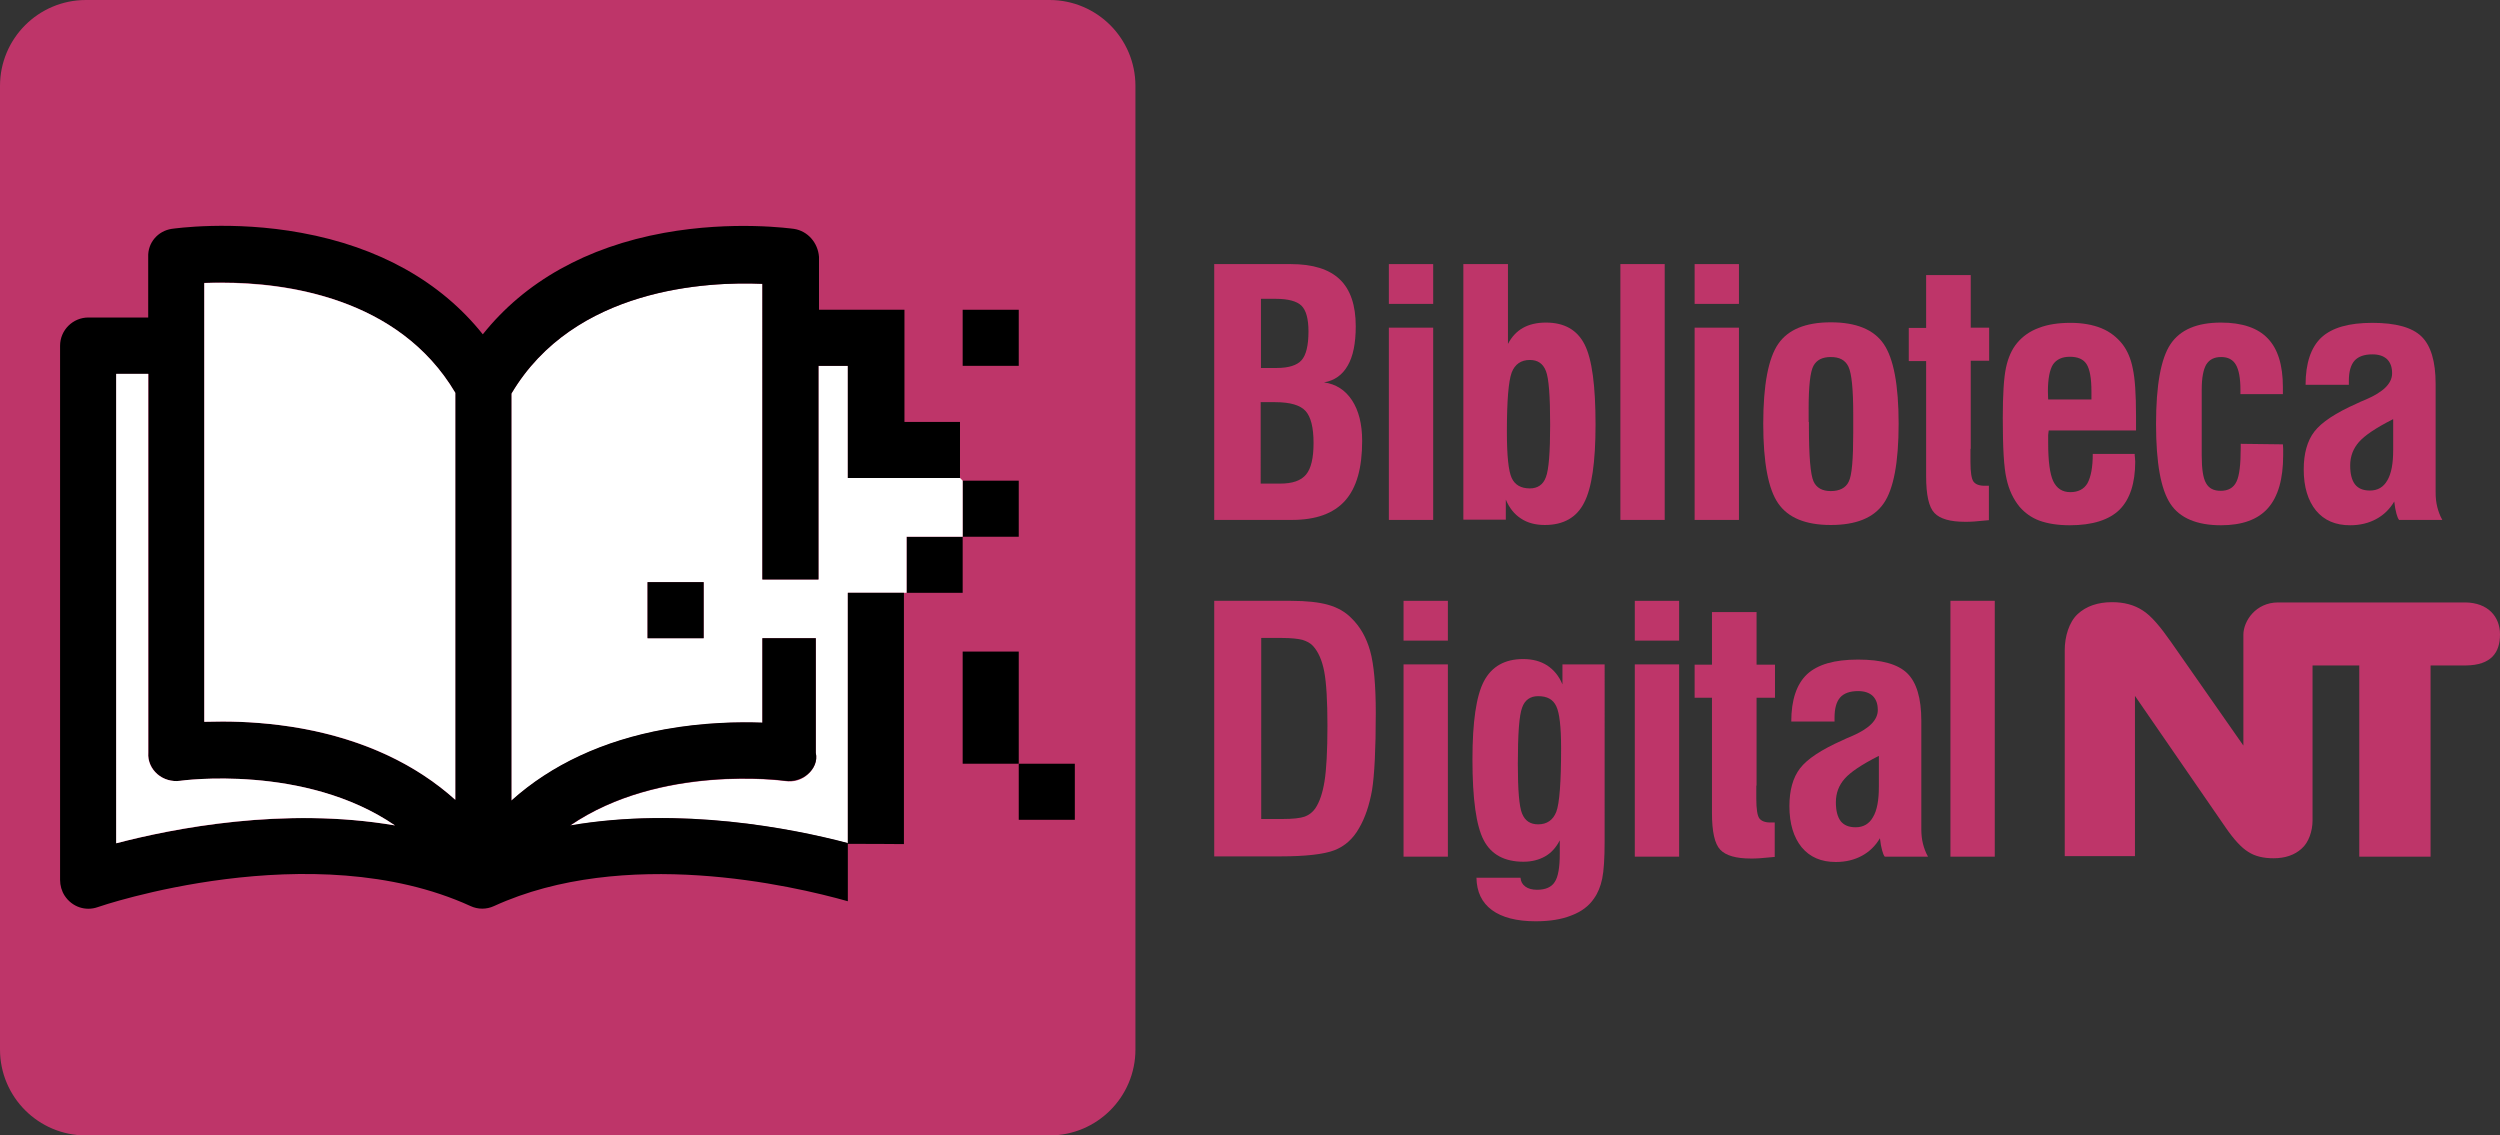 <?xml version="1.0" encoding="utf-8"?>
<!-- Generator: Adobe Illustrator 22.1.0, SVG Export Plug-In . SVG Version: 6.00 Build 0)  -->
<svg version="1.1" id="Layer_3" xmlns="http://www.w3.org/2000/svg" xmlns:xlink="http://www.w3.org/1999/xlink" x="0px" y="0px"
	 width="936.2px" height="425.2px" viewBox="0 0 936.2 425.2" style="enable-background:new 0 0 936.2 425.2;" xml:space="preserve"
	>
<rect x="0" y="0" width="936.2" height="425.2" fill="#333333" stroke="none"/>
<style type="text/css">
	.st0{fill:#BE3569;}
	.st1{fill:#FFFFFF;}
	.st2{fill-rule:evenodd;clip-rule:evenodd;fill:#BE3569;}
</style>
<path class="st0" d="M393,425.2H32.2C14.4,425.2,0,410.8,0,393V32.2C0,14.4,14.4,0,32.2,0H393c17.8,0,32.2,14.4,32.2,32.2V393
	C425.2,410.8,410.8,425.2,393,425.2z"/>
<g id="XMLID_1_">
	<g>
		<rect x="381.5" y="286" width="21" height="21"/>
		<polygon points="381.5,265 381.5,286 360.5,286 360.5,265 360.5,244 381.5,244 		"/>
		<rect x="360.5" y="180" width="21" height="21"/>
		<rect x="360.5" y="116" width="21" height="21"/>
		<polygon points="360.5,201 360.5,222 339.5,222 339.5,201 339.5,201 		"/>
		<path class="st1" d="M360.5,180v21h-21h0v21h-1h-21v93.8c-20.9-5.5-62.4-13.8-104-6.6c33.7-23.1,79.9-16.8,80.5-16.7
			c3.1,0.5,6.2-0.4,8.5-2.5c2.3-2,3.7-5,3-8V239h-20v31.7c-9-0.4-22.1-0.1-36.5,2.5c-23.1,4.2-42.6,13.3-57.5,26.7V147.4
			c23.5-39.7,73.5-42,94-41.1V217h21v-80h11v42h21h21L360.5,180z M263.5,239v-21h-21v21H263.5z"/>
		<path d="M359.5,158v21h-21h-21v-42h-11v80h-21V106.3c-20.5-0.9-70.5,1.4-94,41.1v152.4c14.9-13.4,34.3-22.5,57.5-26.7
			c14.4-2.6,27.5-2.8,36.5-2.5V239h20v42.9c0.7,3.1-0.7,6-3,8c-2.3,2-5.4,2.9-8.5,2.5c-0.6-0.1-46.7-6.4-80.5,16.7
			c41.5-7.1,83.1,1.1,104,6.6v0.2c0,7.6,0,11.9,0,15.9v4.5c0,0.6,0,0.6,0,1.2c-20.9-5.9-83.7-20.5-132.5,1.8c-2.8,1.3-6,1.3-8.8,0
			c-59.3-27.1-138.8,0.1-139.6,0.4c-4.5,1.6-9.6,0-12.4-4.3c-1.1-1.7-1.7-3.8-1.7-5.9v-200c0-5.9,4.8-10.6,10.6-10.6h22.4V96.2
			c-0.2-5.3,3.6-9.7,8.8-10.5c0.9-0.1,22.5-3.3,48.6,1.5c29,5.3,52.2,18.3,67.9,38c15.7-19.7,38.8-32.7,67.9-38
			c26-4.7,47.6-1.6,48.6-1.5c5.2,0.8,9,5.2,9.4,10.5V116h32v42H359.5z M170.5,299.5V147.1c-21.3-36-64.1-41.3-87.3-41.3
			c-2.5,0-4.7,0.1-6.7,0.1v164.4c2.1-0.1,4.3-0.1,6.8-0.1c8.3,0,18.6,0.6,29.7,2.6C136.2,277.1,155.6,286.1,170.5,299.5z
			 M43.5,315.8c21.3-5.5,62.9-13.8,104.4-6.7C114.2,286,68,292.3,67.5,292.4c-3.1,0.4-6.2-0.5-8.5-2.5c-2.3-2-3.7-5-3.4-8V140h-12
			V315.8z"/>
		<path d="M338.5,222v94.1c0,0-12.1-0.1-21-0.1v-0.2V222H338.5z"/>
		<rect x="242.5" y="218" width="21" height="21"/>
		<path class="st1" d="M170.5,147.1v152.4c-14.9-13.4-34.3-22.5-57.5-26.7c-11.1-2-21.5-2.6-29.7-2.6c-2.5,0-4.7,0.1-6.8,0.1V106
			c2-0.1,4.2-0.1,6.7-0.1C106.4,105.9,149.2,111.1,170.5,147.1z"/>
		<path class="st1" d="M147.9,309.1c-41.5-7.1-83.1,1.1-104.4,6.7V140h12v141.9c-0.2,3.1,1.1,6,3.4,8c2.3,2,5.4,2.9,8.5,2.5
			C68,292.3,114.2,286,147.9,309.1z"/>
	</g>
	<g>
	</g>
</g>
<g>
	<g>
		<path class="st0" d="M454.7,194.7V98.9h28.7c8.2,0,14.3,1.9,18.3,5.7c4,3.8,6,9.7,6,17.6c0,6.3-1,11.3-3,14.7
			c-2,3.5-4.9,5.6-8.9,6.3c4.5,0.6,8,2.9,10.5,6.7c2.5,3.8,3.8,8.9,3.8,15.2c0,10.2-2.1,17.6-6.4,22.4c-4.3,4.8-10.9,7.2-19.9,7.2
			H454.7z M472.1,137.8h6c4.5,0,7.6-1,9.3-2.9c1.7-1.9,2.6-5.5,2.6-10.8c0-4.7-0.9-7.9-2.6-9.6c-1.7-1.7-5-2.6-9.7-2.6h-5.5V137.8z
			 M472.1,181.1h7.3c4.6,0,7.8-1.1,9.7-3.4c1.9-2.3,2.8-6.2,2.8-11.8c0-5.8-1-9.8-3-12c-2-2.2-5.8-3.3-11.4-3.3h-5.4V181.1z"/>
		<path class="st0" d="M520.1,113.8V98.9h16.6v14.9H520.1z M520.1,194.7v-72h16.6v72H520.1z"/>
		<path class="st0" d="M548,194.7V98.9h16.7v29.9c1.4-2.7,3.3-4.7,5.6-6c2.3-1.3,5.2-2,8.6-2c6.9,0,11.7,2.7,14.5,8.2
			c2.8,5.5,4.1,15.5,4.1,30c0,14-1.4,23.8-4.3,29.3c-2.8,5.5-7.7,8.3-14.7,8.3c-3.5,0-6.5-0.8-8.9-2.4c-2.5-1.6-4.4-4-5.7-7.1v7.5
			H548z M572.9,134.8c-3.3,0-5.6,1.6-6.8,4.7c-1.2,3.2-1.8,10.6-1.8,22.2c0,9,0.6,14.7,1.8,17.3c1.2,2.6,3.5,3.9,6.8,3.9
			c2.9,0,5-1.4,6-4.2c1.1-2.8,1.6-9.4,1.6-19.7c0-10.7-0.5-17.4-1.6-20.1C577.8,136.1,575.8,134.8,572.9,134.8z"/>
		<path class="st0" d="M606.8,194.7V98.9h16.6v95.8H606.8z"/>
		<path class="st0" d="M634.6,113.8V98.9h16.6v14.9H634.6z M634.6,194.7v-72h16.6v72H634.6z"/>
		<path class="st0" d="M660.3,158.7c0-14.5,1.9-24.5,5.6-29.9c3.7-5.4,10.3-8.1,19.7-8.1c9.5,0,16.1,2.7,19.8,8.1
			c3.7,5.4,5.6,15.3,5.6,29.9c0,14.5-1.9,24.5-5.6,29.8c-3.7,5.4-10.3,8.1-19.8,8.1c-9.4,0-16-2.7-19.7-8.1
			C662.2,183.2,660.3,173.2,660.3,158.7z M677.4,158v1.7c0,11.2,0.6,18,1.7,20.5c1.1,2.5,3.3,3.7,6.5,3.7c3.3,0,5.6-1.2,6.7-3.5
			c1.2-2.3,1.7-8.4,1.7-18.3v-2.9v-4.1c0-9.4-0.6-15.3-1.8-17.8s-3.4-3.6-6.6-3.6c-3.2,0-5.3,1.1-6.5,3.3c-1.2,2.2-1.8,7.6-1.8,16
			V158z"/>
		<path class="st0" d="M737.9,168.1v4.9c0,3.9,0.4,6.3,1.1,7.3c0.7,1,2.1,1.6,4,1.6c0.5,0,0.8,0,1.1,0c0.3,0,0.5,0,0.7,0v12.9
			c-2.4,0.2-4.3,0.4-5.6,0.5c-1.3,0.1-2.4,0.1-3.3,0.1c-5.6,0-9.4-1.1-11.5-3.3c-2.1-2.2-3.1-6.8-3.1-13.7v-43.2h-6.5v-12.4h6.5V103
			h16.7v19.7h6.9v12.4h-6.9V168.1z"/>
		<path class="st0" d="M783.7,170h15.7c0,0.3,0,0.8,0.1,1.4c0,0.6,0.1,1.1,0.1,1.4c0,8.2-2,14.2-5.9,18.1
			c-3.9,3.8-10.1,5.8-18.6,5.8c-4.5,0-8.2-0.6-11.3-1.7c-3-1.1-5.5-2.9-7.5-5.2c-2.3-2.8-4-6.3-4.9-10.5c-1-4.2-1.4-11.8-1.4-22.8
			c0-8.8,0.4-15,1.2-18.8c0.8-3.8,2.2-6.9,4.2-9.3c2.1-2.5,4.8-4.4,8.1-5.6c3.3-1.3,7.3-1.9,11.9-1.9c4.4,0,8.3,0.7,11.5,2
			c3.2,1.3,5.9,3.4,8,6.1c1.8,2.4,3.1,5.4,3.8,9.1c0.8,3.6,1.2,9.5,1.2,17.6v5.5h-32.7c-0.1,0.5-0.1,1.1-0.2,1.7c0,0.6,0,1.6,0,2.9
			c0,6.8,0.6,11.6,1.9,14.4c1.3,2.7,3.4,4.1,6.4,4.1c2.9,0,5.1-1.1,6.4-3.3C783,178.6,783.7,175,783.7,170z M767,149.6h16.2v-3
			c0-4.9-0.6-8.3-1.8-10.2c-1.2-1.9-3.3-2.8-6.3-2.8c-2.9,0-5,1-6.3,2.9c-1.2,1.9-1.9,5.3-1.9,10.1C766.9,147.9,767,148.9,767,149.6
			z"/>
		<path class="st0" d="M854.9,166.4c0,0.5,0.1,1,0.1,1.6c0,0.6,0,1.4,0,2.5c0,8.9-1.9,15.5-5.7,19.8c-3.8,4.3-9.7,6.4-17.6,6.4
			c-9,0-15.4-2.7-18.9-8c-3.6-5.4-5.4-15.3-5.4-29.9c0-14.5,1.8-24.5,5.4-29.9c3.6-5.4,9.9-8.1,18.9-8.1c7.9,0,13.8,2,17.5,5.9
			c3.8,3.9,5.7,10,5.7,18.3v2.6H839v-1.6c0-4.4-0.6-7.5-1.7-9.4c-1.1-1.9-2.9-2.9-5.5-2.9c-2.6,0-4.4,0.9-5.6,2.8
			c-1.1,1.9-1.7,5-1.7,9.3v24.8c0,4.9,0.5,8.4,1.6,10.3c1.1,2,2.9,2.9,5.5,2.9c2.8,0,4.8-1.1,5.9-3.4c1.1-2.2,1.6-6.4,1.6-12.6v-1.6
			L854.9,166.4z"/>
		<path class="st0" d="M898.4,194.7c-0.4-0.5-0.7-1.3-1-2.4c-0.3-1.1-0.6-2.6-0.8-4.5c-1.7,2.9-4,5.1-6.8,6.6
			c-2.8,1.5-6,2.3-9.7,2.3c-5.5,0-9.7-1.8-12.8-5.5c-3-3.7-4.6-8.8-4.6-15.4c0-5.9,1.3-10.7,4-14.2c2.7-3.5,8-7,15.9-10.5
			c0.8-0.4,1.9-0.9,3.4-1.5c6.5-2.8,9.8-6,9.8-9.8c0-2.3-0.6-4-1.9-5.3c-1.3-1.2-3.1-1.8-5.5-1.8c-3,0-5.3,0.8-6.7,2.4
			c-1.4,1.6-2.1,4.1-2.1,7.6v1.4h-16.2c0-8.1,2-14,5.9-17.7c4-3.7,10.3-5.5,19.1-5.5c8.8,0,14.9,1.7,18.4,5.1
			c3.5,3.4,5.3,9.3,5.3,17.8v40.6c0,2,0.2,3.8,0.6,5.4c0.4,1.6,1,3.3,1.9,4.9H898.4z M896.1,157c-6.3,3.2-10.5,6-12.7,8.5
			c-2.2,2.5-3.3,5.4-3.3,8.8c0,3.2,0.6,5.5,1.8,7.1c1.2,1.5,3,2.3,5.6,2.3c2.9,0,5.1-1.3,6.5-3.8c1.5-2.5,2.2-6.3,2.2-11.4V157z"/>
		<path class="st0" d="M454.7,320.8V225h28.7c5.8,0,10.5,0.5,14,1.5c3.5,1,6.3,2.6,8.6,4.9c3.4,3.3,5.7,7.4,7.1,12.4
			c1.4,5,2.1,12.8,2.1,23.3c0,13.6-0.5,23.2-1.4,28.8c-1,5.6-2.6,10.4-4.9,14.3c-2.2,3.9-5.3,6.7-9.2,8.2s-10.7,2.3-20.4,2.3H454.7z
			 M472.2,306.7h7.9c4,0,6.8-0.3,8.5-0.9c1.6-0.6,2.9-1.6,3.9-3c1.7-2.5,2.8-5.9,3.5-10.2c0.7-4.3,1.1-11.3,1.1-20.8
			c0-9.3-0.4-16.1-1.2-20.3c-0.8-4.2-2.2-7.4-4.2-9.6c-1-1.1-2.4-1.8-4-2.3c-1.6-0.4-4.2-0.7-7.7-0.7h-7.7V306.7z"/>
		<path class="st0" d="M525.6,239.9V225h16.6v14.9H525.6z M525.6,320.8v-72h16.6v72H525.6z"/>
		<path class="st0" d="M600.9,315.1c0,6.3-0.3,11-0.9,13.9c-0.6,2.9-1.6,5.4-3.1,7.5c-1.9,2.8-4.7,4.9-8.4,6.3
			c-3.7,1.5-8.2,2.2-13.4,2.2c-7.1,0-12.6-1.4-16.4-4.2c-3.8-2.8-5.7-6.8-5.8-12.1h16.5c0.1,1.4,0.7,2.5,1.8,3.3
			c1.1,0.8,2.5,1.2,4.4,1.2c3.2,0,5.4-1,6.6-2.9c1.3-1.9,1.9-5.5,1.9-10.6v-5c-1.4,2.7-3.2,4.7-5.5,6c-2.3,1.3-5,2-8.1,2
			c-7.1,0-12.1-2.7-14.9-8.1c-2.8-5.4-4.2-15.4-4.2-30.2c0-14,1.4-23.8,4.3-29.3c2.9-5.5,7.8-8.3,14.7-8.3c3.5,0,6.5,0.8,9,2.4
			c2.4,1.6,4.4,3.9,5.7,7.1v-7.5h15.8V315.1z M576,260.7c-2.9,0-5,1.4-6,4.3c-1.1,2.9-1.6,9.9-1.6,21.1c0,9.7,0.5,16,1.6,18.6
			c1.1,2.7,3.1,4,6,4c3.3,0,5.6-1.6,6.8-4.7c1.2-3.1,1.8-11.1,1.8-23.8c0-8-0.6-13.2-1.8-15.7C581.6,261.9,579.4,260.7,576,260.7z"
			/>
		<path class="st0" d="M612.2,239.9V225h16.6v14.9H612.2z M612.2,320.8v-72h16.6v72H612.2z"/>
		<path class="st0" d="M657.7,294.2v4.9c0,3.9,0.4,6.3,1.1,7.3c0.7,1,2.1,1.6,4,1.6c0.5,0,0.8,0,1.1,0c0.3,0,0.5,0,0.7,0v12.9
			c-2.4,0.2-4.3,0.4-5.6,0.5c-1.3,0.1-2.4,0.1-3.3,0.1c-5.6,0-9.4-1.1-11.5-3.3c-2.1-2.2-3.1-6.8-3.1-13.7v-43.2h-6.5v-12.4h6.5
			v-19.7h16.7v19.7h6.9v12.4h-6.9V294.2z"/>
		<path class="st0" d="M705.8,320.8c-0.4-0.5-0.7-1.3-1-2.4c-0.3-1.1-0.6-2.6-0.8-4.5c-1.7,2.9-4,5.1-6.8,6.6
			c-2.8,1.5-6,2.3-9.7,2.3c-5.5,0-9.7-1.8-12.8-5.5c-3-3.7-4.6-8.8-4.6-15.4c0-5.9,1.3-10.7,4-14.2c2.7-3.5,8-7,15.9-10.5
			c0.8-0.4,1.9-0.9,3.4-1.5c6.5-2.8,9.8-6,9.8-9.8c0-2.3-0.6-4-1.9-5.3c-1.3-1.2-3.1-1.8-5.5-1.8c-3,0-5.3,0.8-6.7,2.4
			c-1.4,1.6-2.1,4.1-2.1,7.6v1.4h-16.2c0-8.1,2-14,5.9-17.7c4-3.7,10.3-5.5,19.1-5.5c8.8,0,14.9,1.7,18.4,5.1
			c3.5,3.4,5.3,9.3,5.3,17.8v40.6c0,2,0.2,3.8,0.6,5.4c0.4,1.6,1,3.3,1.9,4.9H705.8z M703.5,283.1c-6.3,3.2-10.5,6-12.7,8.5
			c-2.2,2.5-3.3,5.4-3.3,8.8c0,3.2,0.6,5.5,1.8,7.1c1.2,1.5,3,2.3,5.6,2.3c2.9,0,5.1-1.3,6.5-3.8c1.5-2.5,2.2-6.3,2.2-11.4V283.1z"
			/>
		<path class="st0" d="M730.4,320.8V225h16.6v95.8H730.4z"/>
	</g>
</g>
<path class="st2" d="M773.2,320.8v-77.3c0-5.1,1.6-10.5,4.8-13.5c3.2-3,7.6-4.5,12.9-4.5c4.5,0,8.3,1,11.5,3.1
	c3.2,2,6.6,6.1,10.6,11.8l27.1,38.8v-41.5c0-5.1,4.6-12.1,13-12.1H866h57.2c8.5,0.1,13,5.3,13,12c0,6.7-3.2,11.5-12.8,11.6h-13.2
	v71.6h-26.7v-71.6H866v58.1c0,3.8-1.4,8.2-4.1,10.5c-2.6,2.4-6.2,3.6-10.5,3.6c-3.7,0-6.9-0.7-9.5-2.4c-2.6-1.6-5.4-4.7-8.5-9.2
	l-33.9-49.2c0,20.1,0,40,0,60H773.2z"/>
</svg>
